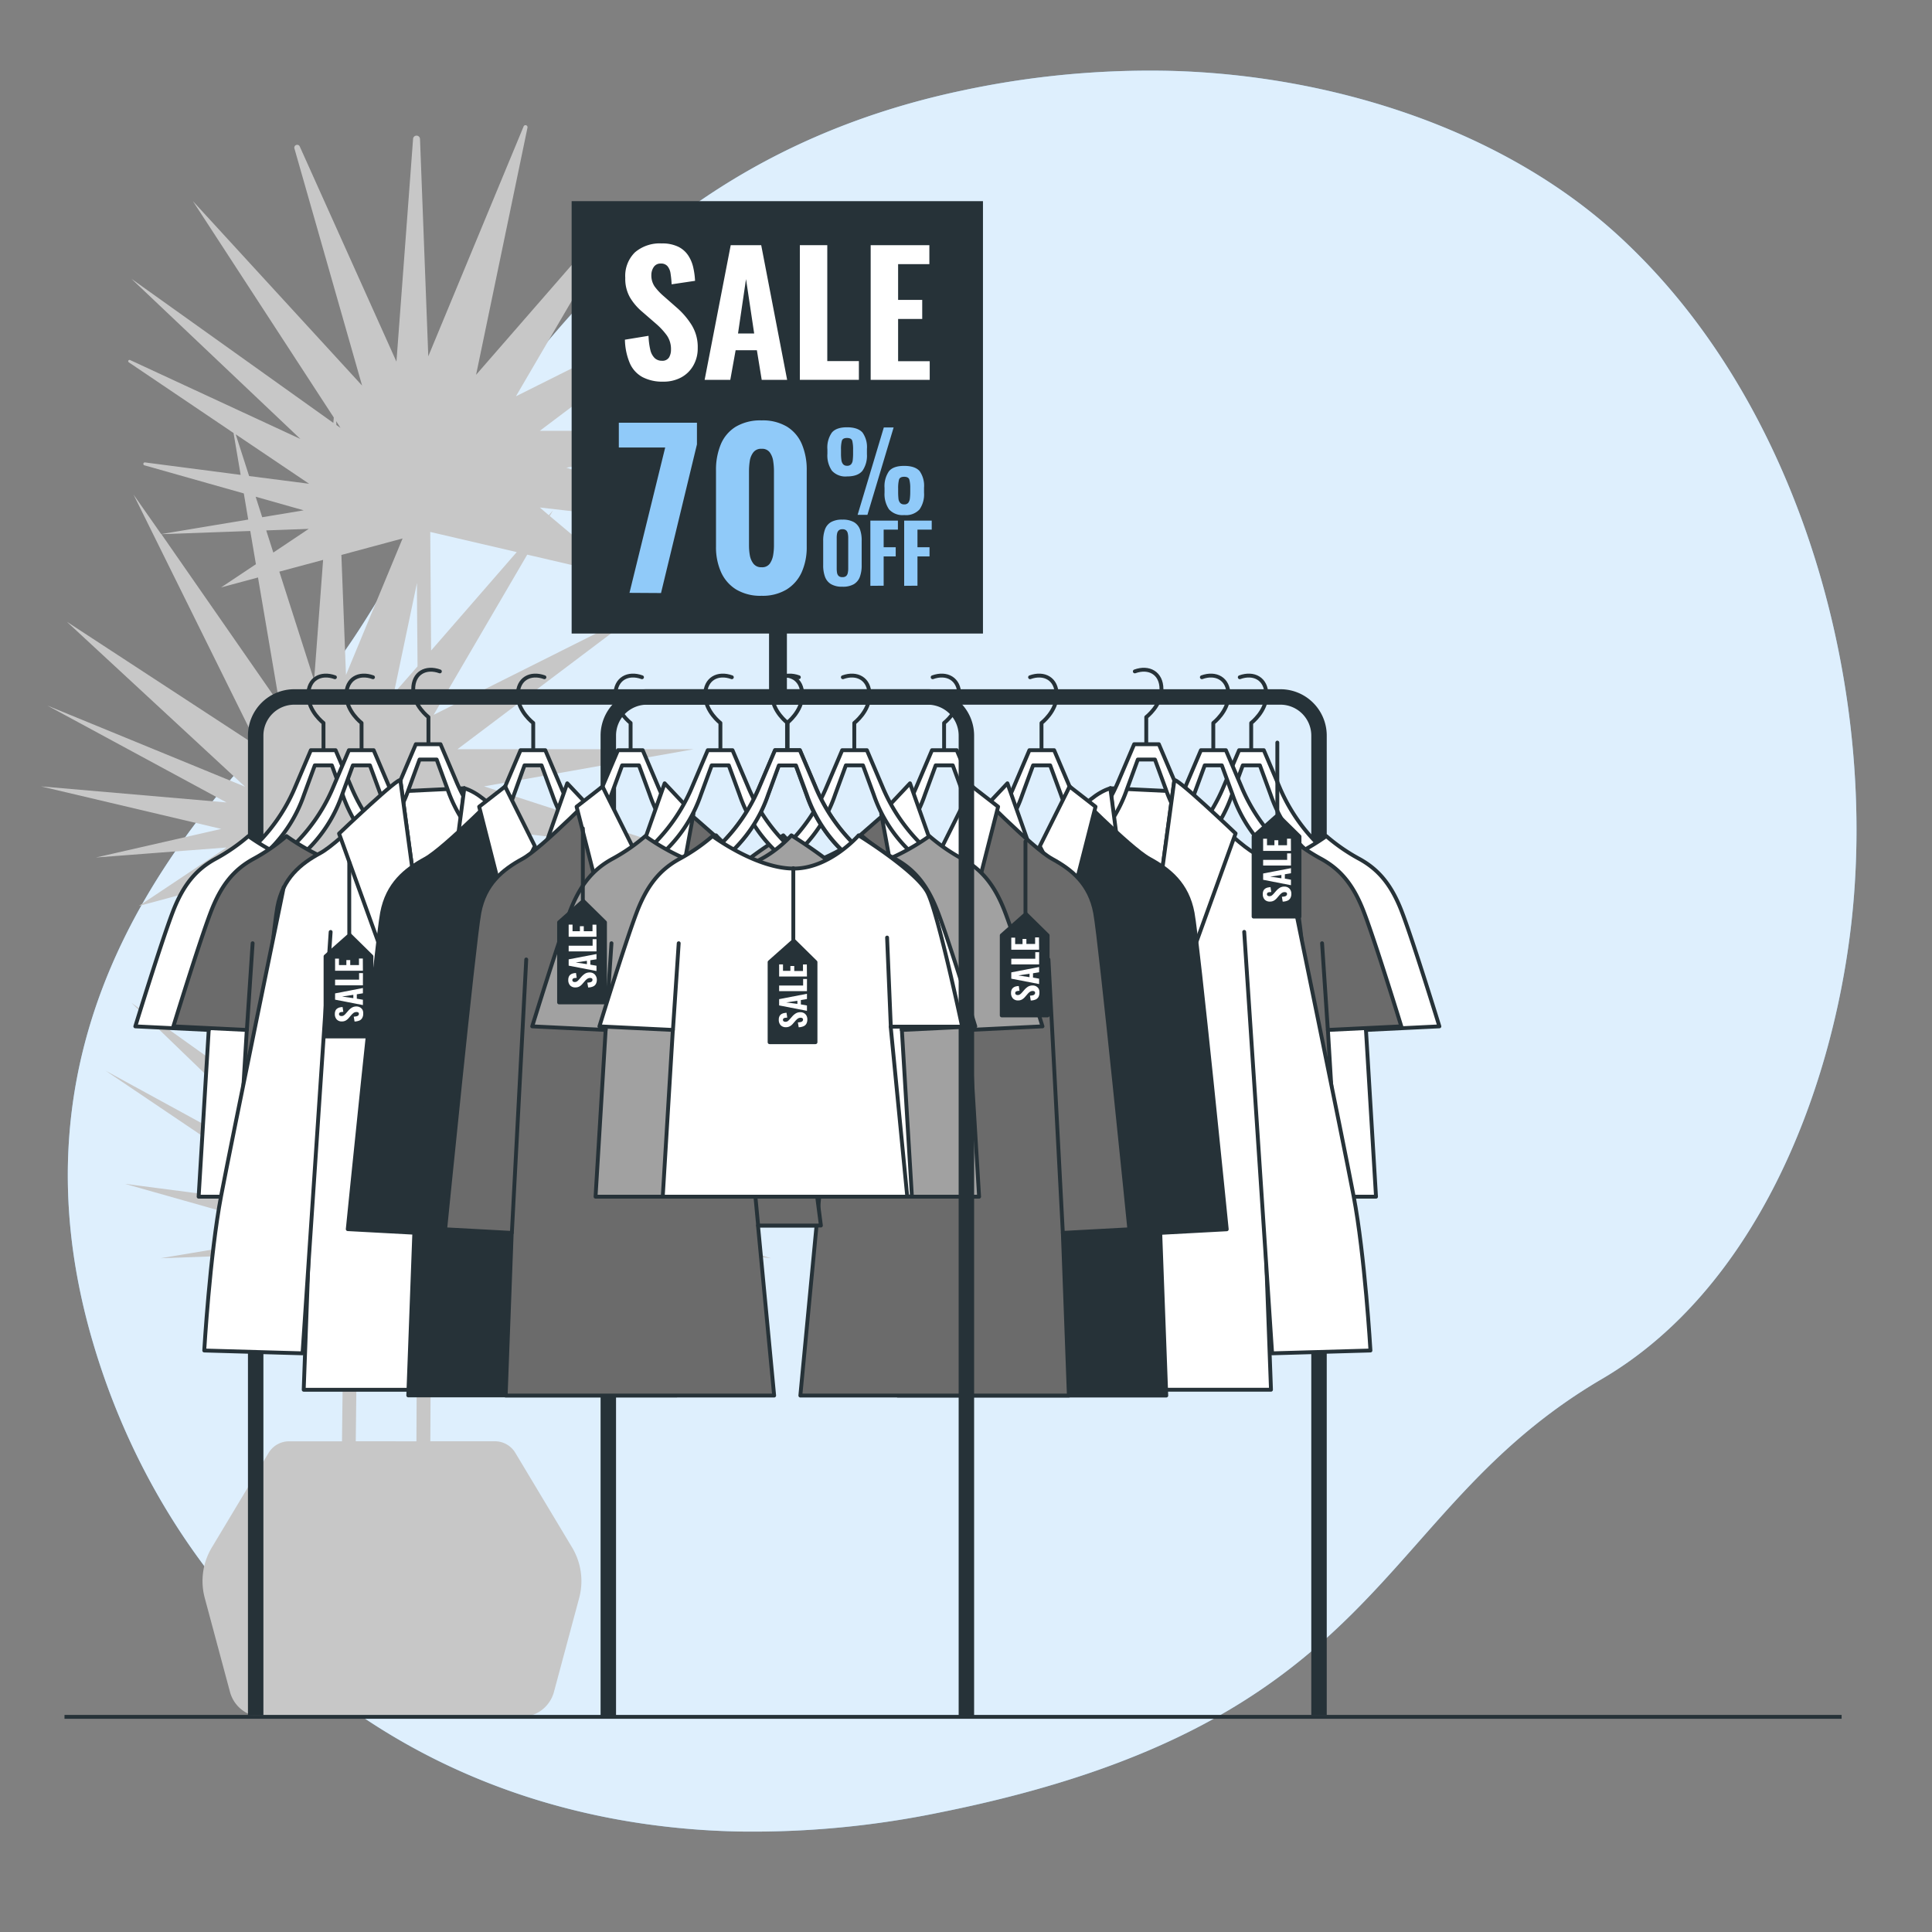 <svg xmlns="http://www.w3.org/2000/svg" viewBox="0 0 500 500"><rect x="0" y="0" width="500" height="500" fill="#808080" stroke="none"/><g id="freepik--background-simple--inject-558"><path d="M479,240c-5.12,43.34-24.9,93.73-64.43,116.88-59.71,35-54.71,88.78-171.26,112.17A239.15,239.15,0,0,1,191.64,474a199.31,199.31,0,0,1-25.36-2.06C92.2,461.09,42.35,409.6,24.06,347.44,0,265.7,48.05,212.18,79.91,179.94S135.09,47.23,249.49,23.33a232.24,232.24,0,0,1,53.11-5c40.7,1,85.1,14.36,115.82,42.26,2.3,2.09,4.54,4.27,6.73,6.51C467.85,110.88,486,181,479,240Z" style="fill:#90CAF9"></path><path d="M479,240c-5.12,43.34-24.9,93.73-64.43,116.88-59.71,35-54.71,88.78-171.26,112.17A239.15,239.15,0,0,1,191.64,474a199.31,199.31,0,0,1-25.36-2.06C92.2,461.09,42.35,409.6,24.06,347.44,0,265.7,48.05,212.18,79.91,179.94S135.09,47.23,249.49,23.33a232.24,232.24,0,0,1,53.11-5c40.7,1,85.1,14.36,115.82,42.26,2.3,2.09,4.54,4.27,6.73,6.51C467.85,110.88,486,181,479,240Z" style="fill:#fff;opacity:0.7"></path></g><g id="freepik--Plant--inject-558"><path d="M139.71,298.83l47.42-35.73-53.61,26.8L164.45,237,123.21,284.4l11.21-53.91,5.29,1.23L135,227.77,137.43,216l40.77,4.69-52.92-17.18,54.29-9.62H118.4l47.42-35.74L112.22,185l24.23-41.46L161,149.25l-18.73-15.71.86-1.47-1.1,1.27-2.33-2,52.23,6a.76.76,0,0,0,.33-1.48l-45.69-14.83L192.35,113a.76.76,0,0,0-.13-1.51H139.71l41.52-31.29a.67.67,0,0,0-.71-1.14l-47,23.5,27.3-46.7a.68.68,0,0,0-1.1-.79L123.21,97l13.31-64a.53.53,0,0,0-1-.31L110.84,92.21,108.7,36a.9.9,0,0,0-1.8,0l-4.3,57.6-25-55.64a.74.74,0,0,0-1.39.51l17.5,61.32L49.92,52.05l36.46,56-.11,1.4L34,72.14l43.75,41.47L33.67,93.18a.34.34,0,0,0-.35.58l27.12,18.3,1.84,10.84-24.72-3.22a.38.38,0,0,0-.16.75l25.7,7.27,1.14,6.76-22.53,3.76L34.56,128l32.3,65.29-49.58-32.4,46.14,42.71-51.16-21,46.35,25.07-48-4.15,46.65,11-32.43,7.4,33.8-2.59L35.93,234.47,75.58,223.8,88.48,269c0,3.57.1,8,.17,12.69L49.92,239.43l38.24,58.72L34,259.52l50.71,48.93L27.32,277.09l52.6,35.49-47.58-6.2,46.2,13.07-37,6.18,38.37-1.37L57.24,339.38,89,330.84c-.06,6-.15,13-.23,19.9-.1,8.55-.2,16.79-.26,22.27H74.79a6.2,6.2,0,0,0-5.28,3L54.8,400.52a16.89,16.89,0,0,0-1.82,13l6.54,24.35a8.71,8.71,0,0,0,8.42,6.46h67a8.73,8.73,0,0,0,8.42-6.46l6.54-24.35a16.89,16.89,0,0,0-1.82-13L133.37,376a6.17,6.17,0,0,0-5.28-3H111.37c.06-12.76.15-29.93.23-47.88L161,336.63l-21.3-17.87,59.79,6.88-52.92-17.19,54.29-9.62ZM137.22,216,133,226.12,118.4,213.86Zm-3.49-73.12-22.16,25.48c-.08-12.07-.17-23.1-.22-30.69ZM89.92,238.25c-.81-4.06-.34-12.35.13-18.09l11.68,2.72c-.73,2.22-.94,4.92-1.29,9.44-.09,1.21-.19,2.56-.32,4.07-.37,4.46-1.08,5.4-2.24,7a21.89,21.89,0,0,0-3.14,5.58c-.64,1.61-1.28,5.45-1.88,10.42l-.93-2.09A118.28,118.28,0,0,0,89.92,238.25Zm8.16,12a18.09,18.09,0,0,1,2.68-4.76c1.54-2.07,2.51-3.7,2.94-8.81.13-1.52.23-2.88.32-4.1.34-4.49.54-7,1.22-8.89l1.61.37L102.6,281l-6.82-15.14C96.52,258.18,97.32,252.16,98.08,250.26Zm3.83-70.77,6-28.6c0,6.5.1,13.89.15,21.58Zm2.28-40.13L89.54,174.68l-1.19-31.06ZM87,109l1.12,1.73L87.07,110ZM83.62,144.9l-2.33,31.16-9-28.12ZM70.73,143l-1.83-5.73,11-.4ZM61,112.4l19,12.8-15.53-2Zm5.16,16.15,12.43,3.52-10.73,1.79Zm-24.39,9.69,23-.82,1.46,8.6-9,6,9.54-2.57,5.58,32.81Zm44.67,82.65c-.46,5.87-.83,13.83,0,18.06.55,2.73,1,5.75,1.31,9l-11-24.41ZM92.07,373c.06-5.47.16-13.7.26-22.23.09-7.31.18-14.74.25-20.91L108,325.71c-.09,17.75-.17,34.68-.23,47.3Zm19.85-147.76,19.58,4.56-19.69,47.44c.09-19.2.14-34.95.14-41.4C112,233.15,111.94,229.52,111.92,225.25Z" style="fill:#c7c7c7"></path></g><g id="freepik--Floor--inject-558"><line x1="16.69" y1="444.32" x2="476.61" y2="444.32" style="fill:none;stroke:#263238;stroke-miterlimit:10"></line></g><g id="freepik--Sign--inject-558"><rect x="199.03" y="159.39" width="4.62" height="20.79" style="fill:#263238"></rect><rect x="147.94" y="52.06" width="106.45" height="111.9" style="fill:#263238"></rect><path d="M171.64,98.77a11,11,0,0,1-5.37-1.18A7.5,7.5,0,0,1,163,94a16.42,16.42,0,0,1-1.27-6.09l6.11-1a18.3,18.3,0,0,0,.45,3.59,4.33,4.33,0,0,0,1.12,2.15,2.62,2.62,0,0,0,1.87.71,2,2,0,0,0,1.87-.86,3.88,3.88,0,0,0,.5-2,6.16,6.16,0,0,0-1.06-3.68,17.91,17.91,0,0,0-2.77-3l-3.62-3.14a14.56,14.56,0,0,1-3.16-3.7,9.71,9.71,0,0,1-1.22-5.07,8.54,8.54,0,0,1,2.51-6.61,9.87,9.87,0,0,1,6.91-2.3,9.45,9.45,0,0,1,4.3.86,6.56,6.56,0,0,1,2.6,2.3,9.39,9.39,0,0,1,1.29,3.14,19.85,19.85,0,0,1,.45,3.38l-6.06.9a27.3,27.3,0,0,0-.28-2.79,3.81,3.81,0,0,0-.78-1.89,2.13,2.13,0,0,0-1.74-.69,2.06,2.06,0,0,0-1.85.92,3.7,3.7,0,0,0-.6,2,5.12,5.12,0,0,0,.84,3,15,15,0,0,0,2.3,2.47l3.53,3.1A19.87,19.87,0,0,1,179,84.12a10.81,10.81,0,0,1,1.57,6,8.82,8.82,0,0,1-1.12,4.44,7.9,7.9,0,0,1-3.11,3.09A9.5,9.5,0,0,1,171.64,98.77Z" style="fill:#fff"></path><path d="M182.36,98.3l6.75-34.85H197l6.71,34.85h-6.58l-1.25-7.66h-5.5L189,98.3Zm8.64-12h4.18l-2.11-14.07Z" style="fill:#fff"></path><path d="M207,98.3V63.45h7.1v30h8.18V98.3Z" style="fill:#fff"></path><path d="M225.33,98.3V63.45h15.19v4.91h-8.09v9.25h6.24v4.94h-6.24V93.48h8.18V98.3Z" style="fill:#fff"></path><path d="M162.91,153.43l9.24-37.61h-12V109.4h20.22V115l-9.3,38.48Z" style="fill:#90CAF9"></path><path d="M197.1,154.19a12.18,12.18,0,0,1-6.58-1.63,10.14,10.14,0,0,1-3.91-4.48,15.78,15.78,0,0,1-1.31-6.61V121.74a17.11,17.11,0,0,1,1.25-6.77,9.78,9.78,0,0,1,3.86-4.53,12.42,12.42,0,0,1,6.69-1.64,12.14,12.14,0,0,1,6.6,1.64,9.78,9.78,0,0,1,3.83,4.53,16.93,16.93,0,0,1,1.25,6.77v19.73a15.78,15.78,0,0,1-1.3,6.61,10.14,10.14,0,0,1-3.91,4.48A12,12,0,0,1,197.1,154.19Zm0-7.39a2.41,2.41,0,0,0,2.12-.93,5.41,5.41,0,0,0,.87-2.2,14.62,14.62,0,0,0,.21-2.36V121.9a17,17,0,0,0-.19-2.5,5.08,5.08,0,0,0-.84-2.25,2.42,2.42,0,0,0-2.17-1,2.49,2.49,0,0,0-2.2,1,4.88,4.88,0,0,0-.87,2.25,17,17,0,0,0-.19,2.5v19.41a14.62,14.62,0,0,0,.21,2.36,5,5,0,0,0,.93,2.2A2.5,2.5,0,0,0,197.1,146.8Z" style="fill:#90CAF9"></path><path d="M218,151.84a5.52,5.52,0,0,1-2.94-.67,3.7,3.7,0,0,1-1.55-1.9,8.49,8.49,0,0,1-.47-3V140a8.35,8.35,0,0,1,.47-3,3.61,3.61,0,0,1,1.55-1.88,5.73,5.73,0,0,1,2.94-.64,5.84,5.84,0,0,1,3,.65,3.66,3.66,0,0,1,1.56,1.88A8.26,8.26,0,0,1,223,140v6.29a8.49,8.49,0,0,1-.47,3,3.67,3.67,0,0,1-1.56,1.9A5.63,5.63,0,0,1,218,151.84Zm0-2.48a1.39,1.39,0,0,0,1-.3,1.49,1.49,0,0,0,.41-.81,5.47,5.47,0,0,0,.11-1.1v-8a5.2,5.2,0,0,0-.11-1.08,1.5,1.5,0,0,0-.41-.8,1.39,1.39,0,0,0-1-.3,1.31,1.31,0,0,0-.94.3,1.51,1.51,0,0,0-.42.8,5.22,5.22,0,0,0-.1,1.08v8a6.36,6.36,0,0,0,.09,1.1,1.49,1.49,0,0,0,.41.81A1.35,1.35,0,0,0,218,149.36Z" style="fill:#90CAF9"></path><path d="M225.25,151.61V134.73h7.13v2.34h-3.69v4.56h3.12V144h-3.12v7.58Z" style="fill:#90CAF9"></path><path d="M234,151.61V134.73h7.13v2.34h-3.69v4.56h3.12V144h-3.12v7.58Z" style="fill:#90CAF9"></path><path d="M219.21,123.3a4.71,4.71,0,0,1-3.91-1.48,6.94,6.94,0,0,1-1.17-4.38V116.3a6.7,6.7,0,0,1,1.15-4.34q1.14-1.38,3.93-1.38t4,1.35a6.52,6.52,0,0,1,1.15,4.28v1.32a6.88,6.88,0,0,1-1.16,4.31C222.39,122.82,221.07,123.3,219.21,123.3Zm0-2.76a1.31,1.31,0,0,0,1.06-.39,1.94,1.94,0,0,0,.42-1.12,14,14,0,0,0,.09-1.7v-1a9.39,9.39,0,0,0-.21-2.23c-.14-.5-.6-.75-1.36-.75s-1.19.24-1.34.74a8.29,8.29,0,0,0-.22,2.24v1a11.9,11.9,0,0,0,.1,1.69,2.09,2.09,0,0,0,.43,1.1A1.28,1.28,0,0,0,219.21,120.54Zm2.74,12.7,6.78-22.61h2.54l-6.78,22.61Zm12.05.06a4.71,4.71,0,0,1-3.92-1.48,7,7,0,0,1-1.16-4.36v-1.17a6.81,6.81,0,0,1,1.14-4.33c.75-.93,2.06-1.39,3.94-1.39s3.2.45,4,1.35a6.59,6.59,0,0,1,1.14,4.29v1.28a6.8,6.8,0,0,1-1.17,4.35A4.77,4.77,0,0,1,234,133.3Zm0-2.77a1.27,1.27,0,0,0,1.05-.39,2.27,2.27,0,0,0,.42-1.1,13.21,13.21,0,0,0,.1-1.66v-1a8.24,8.24,0,0,0-.23-2.25c-.15-.49-.59-.74-1.34-.74s-1.19.25-1.34.75a8.89,8.89,0,0,0-.22,2.24v1a15.9,15.9,0,0,0,.08,1.66,1.94,1.94,0,0,0,.44,1.1A1.32,1.32,0,0,0,234,130.53Z" style="fill:#90CAF9"></path></g><g id="freepik--Clothes--inject-558"><path d="M157.43,444.32V190.37a10,10,0,0,1,10-10H331.36a10,10,0,0,1,10,10V443.92" style="fill:none;stroke:#263238;stroke-linejoin:round;stroke-width:4px"></path><path d="M351.64,226.61l-4.83-3.35a45.66,45.66,0,0,1-15.74-19.71l-4-9.4h-6.39l-4,9.4a45.66,45.66,0,0,1-15.74,19.71l-4.83,3.35a10.78,10.78,0,0,0-4.36,8.92H356A10.78,10.78,0,0,0,351.64,226.61Zm-26,5H298c0-3,4.73-5.71,6.6-7.22l3.34-2.71a36.34,36.34,0,0,0,10.9-16l2.79-7.6h4.43l2.79,7.6a36.43,36.43,0,0,0,10.9,16l3.34,2.71c1.87,1.51,6.51,4.25,6.51,7.22Z" style="fill:#fff;stroke:#263238;stroke-linecap:round;stroke-linejoin:round"></path><path d="M323.81,194v-6.9s3.94-3,3.94-7.23-3.28-5.91-6.9-4.6" style="fill:none;stroke:#263238;stroke-linecap:round;stroke-linejoin:round"></path><path d="M305.44,216.19s7.32,8.45,16.53,8.59c9.78.16,21.27-8.4,21.27-8.4a47.9,47.9,0,0,0,8.51,5.88c5.11,2.79,8.48,6.88,11.16,14,3,7.89,9.6,29.36,9.6,29.36l-19,.93,2.6,43.15H292.82l4.28-44H278.63s6.12-29,8.91-34.6S305.44,216.19,305.44,216.19Z" style="fill:#fff;stroke:#263238;stroke-linecap:round;stroke-linejoin:round"></path><line x1="297.1" y1="265.7" x2="298.07" y2="242.64" style="fill:none;stroke:#263238;stroke-linecap:round;stroke-linejoin:round"></line><line x1="353.49" y1="266.51" x2="352" y2="244.11" style="fill:none;stroke:#263238;stroke-linecap:round;stroke-linejoin:round"></line><path d="M341.79,226.61,337,223.26a45.66,45.66,0,0,1-15.74-19.71l-4-9.4H310.8l-4,9.4A45.66,45.66,0,0,1,291,223.26l-4.83,3.35a10.78,10.78,0,0,0-4.36,8.92h64.31A10.78,10.78,0,0,0,341.79,226.61Zm-26,5H288.15c0-3,4.73-5.71,6.6-7.22l3.34-2.71a36.34,36.34,0,0,0,10.9-16l2.79-7.6h4.43l2.79,7.6a36.43,36.43,0,0,0,10.9,16l3.34,2.71c1.87,1.51,6.51,4.25,6.51,7.22Z" style="fill:#fff;stroke:#263238;stroke-linecap:round;stroke-linejoin:round"></path><path d="M314,194v-6.9s3.94-3,3.94-7.23-3.28-5.91-6.9-4.6" style="fill:none;stroke:#263238;stroke-linecap:round;stroke-linejoin:round"></path><path d="M295.59,216.19s7.32,8.45,16.53,8.59c9.78.16,21.27-8.4,21.27-8.4a47.9,47.9,0,0,0,8.51,5.88c5.11,2.79,8.48,6.88,11.16,14,3,7.89,9.6,29.36,9.6,29.36l-19,.93,2.6,43.15H283l4.28-44H268.78s6.12-29,8.91-34.6S295.59,216.19,295.59,216.19Z" style="fill:#6b6b6b;stroke:#263238;stroke-linecap:round;stroke-linejoin:round"></path><line x1="287.25" y1="265.7" x2="288.22" y2="242.64" style="fill:none;stroke:#263238;stroke-linecap:round;stroke-linejoin:round"></line><line x1="343.64" y1="266.51" x2="342.15" y2="244.11" style="fill:none;stroke:#263238;stroke-linecap:round;stroke-linejoin:round"></line><polygon points="287.37 204 304.51 204.82 304.51 278.25 284.15 278.25 287.37 204" style="fill:#fff;stroke:#263238;stroke-linecap:round;stroke-linejoin:round"></polygon><path d="M324.48,225.1l-4.83-3.34A45.75,45.75,0,0,1,303.91,202l-4-9.4h-6.39l-4,9.4a45.75,45.75,0,0,1-15.74,19.72l-4.83,3.34a10.8,10.8,0,0,0-4.36,8.93h64.31A10.8,10.8,0,0,0,324.48,225.1Zm-26,5H270.84c0-3,4.73-5.71,6.6-7.22l3.34-2.7a36.48,36.48,0,0,0,10.9-16l2.79-7.61h4.43l2.79,7.61a36.47,36.47,0,0,0,10.89,16l3.35,2.7c1.87,1.51,6.51,4.26,6.51,7.22Z" style="fill:#fff;stroke:#263238;stroke-linecap:round;stroke-linejoin:round"></path><path d="M296.65,192.49v-6.91s3.94-3,3.94-7.22-3.29-5.92-6.9-4.6" style="fill:none;stroke:#263238;stroke-linecap:round;stroke-linejoin:round"></path><path d="M287.36,204l7.45,65.51,9.1-67.48s15.56,15.92,20.68,18.71,9.77,6.52,11.16,14,8.84,81.89,8.84,81.89l-17.21.93,1.55,42.1H259.45l4.19-44H247.35s10.24-80.49,13-86.08S287.36,204,287.36,204Z" style="fill:#fff;stroke:#263238;stroke-linecap:round;stroke-linejoin:round"></path><path d="M287.36,204l9.15,69.88-2.18,2.9L274,216.46S280.4,206.09,287.36,204Z" style="fill:#fff;stroke:#263238;stroke-linecap:round;stroke-linejoin:round"></path><path d="M303.91,202l-12.49,92.2,28.35-78.51S303.82,200.49,303.91,202Z" style="fill:#fff;stroke:#263238;stroke-linecap:round;stroke-linejoin:round"></path><path d="M260.38,229.59s-13.3,64.65-16.21,79.92-4.36,40-4.36,40l25.44.73,7.27-109.05" style="fill:#fff;stroke:#263238;stroke-linecap:round;stroke-linejoin:round"></path><path d="M334.09,229.59s13.31,64.65,16.22,79.92,4.36,40,4.36,40l-25.45.73L322,241.17" style="fill:#fff;stroke:#263238;stroke-linecap:round;stroke-linejoin:round"></path><line x1="291.42" y1="294.24" x2="291.42" y2="360.4" style="fill:#fff;stroke:#263238;stroke-linecap:round;stroke-linejoin:round"></line><path d="M297.38,226.61l-4.84-3.35a45.57,45.57,0,0,1-15.73-19.71l-4-9.4h-6.4l-4,9.4a45.59,45.59,0,0,1-15.74,19.71l-4.83,3.35a10.81,10.81,0,0,0-4.36,8.92h64.32A10.81,10.81,0,0,0,297.38,226.61Zm-26,5H243.73c0-3,4.73-5.71,6.6-7.22l3.35-2.71a36.41,36.41,0,0,0,10.89-16l2.79-7.6h4.43l2.79,7.6a36.43,36.43,0,0,0,10.9,16l3.34,2.71c1.88,1.51,6.51,4.25,6.51,7.22Z" style="fill:#fff;stroke:#263238;stroke-linecap:round;stroke-linejoin:round"></path><path d="M269.54,194v-6.9s3.94-3,3.94-7.23-3.28-5.91-6.9-4.6" style="fill:none;stroke:#263238;stroke-linecap:round;stroke-linejoin:round"></path><path d="M260.26,205.51l7.44,21.4,9.11-23.36s15.55,15.92,20.67,18.71,9.77,6.51,11.16,14,8.84,81.88,8.84,81.88l-17.21.93,1.56,42.1H232.34l4.19-44H220.25s10.23-80.49,13-86.07S260.26,205.51,260.26,205.51Z" style="fill:#263238;stroke:#263238;stroke-linecap:round;stroke-linejoin:round"></path><polygon points="253.28 210.63 257.47 233.43 266.31 218.54 260.72 202.72 253.28 210.63" style="fill:#fff;stroke:#263238;stroke-linecap:round;stroke-linejoin:round"></polygon><polygon points="276.81 203.55 269.1 219 277.01 234.36 283.52 208.77 276.81 203.55" style="fill:#fff;stroke:#263238;stroke-linecap:round;stroke-linejoin:round"></polygon><line x1="300.27" y1="319.03" x2="296.55" y2="248.31" style="fill:none;stroke:#263238;stroke-linecap:round;stroke-linejoin:round"></line><line x1="236.53" y1="317.17" x2="243.04" y2="248.31" style="fill:none;stroke:#263238;stroke-linecap:round;stroke-linejoin:round"></line><path d="M272.17,226.61l-4.84-3.35a45.57,45.57,0,0,1-15.73-19.71l-4-9.4h-6.4l-4,9.4a45.59,45.59,0,0,1-15.74,19.71l-4.83,3.35a10.81,10.81,0,0,0-4.36,8.92h64.32A10.81,10.81,0,0,0,272.17,226.61Zm-26,5H218.52c0-3,4.73-5.71,6.6-7.22l3.35-2.71a36.41,36.41,0,0,0,10.89-16l2.79-7.6h4.43l2.79,7.6a36.51,36.51,0,0,0,10.9,16l3.34,2.71c1.88,1.51,6.51,4.25,6.51,7.22Z" style="fill:#fff;stroke:#263238;stroke-linecap:round;stroke-linejoin:round"></path><path d="M244.33,194v-6.9s3.94-3,3.94-7.23-3.28-5.91-6.9-4.6" style="fill:none;stroke:#263238;stroke-linecap:round;stroke-linejoin:round"></path><path d="M235.05,205.51l7.44,21.4,9.11-23.36s15.55,15.92,20.67,18.71,9.77,6.51,11.16,14,8.84,81.88,8.84,81.88l-17.21.93,1.56,42.1H207.13l4.19-44H195s10.23-80.49,13-86.07S235.05,205.51,235.05,205.51Z" style="fill:#6b6b6b;stroke:#263238;stroke-linecap:round;stroke-linejoin:round"></path><polygon points="228.07 210.63 232.26 233.43 241.1 218.54 235.51 202.72 228.07 210.63" style="fill:#fff;stroke:#263238;stroke-linecap:round;stroke-linejoin:round"></polygon><polygon points="251.59 203.55 243.89 219 251.8 234.36 258.31 208.77 251.59 203.55" style="fill:#fff;stroke:#263238;stroke-linecap:round;stroke-linejoin:round"></polygon><line x1="275.06" y1="319.03" x2="271.34" y2="248.31" style="fill:none;stroke:#263238;stroke-linecap:round;stroke-linejoin:round"></line><line x1="211.32" y1="317.17" x2="217.83" y2="248.31" style="fill:none;stroke:#263238;stroke-linecap:round;stroke-linejoin:round"></line><path d="M248.92,226.61l-4.83-3.35a45.66,45.66,0,0,1-15.74-19.71l-4-9.4h-6.39l-4,9.4a45.66,45.66,0,0,1-15.74,19.71l-4.83,3.35a10.78,10.78,0,0,0-4.36,8.92h64.31A10.78,10.78,0,0,0,248.92,226.61Zm-26,5H195.28c0-3,4.73-5.71,6.6-7.22l3.34-2.71a36.34,36.34,0,0,0,10.9-16l2.79-7.6h4.43l2.79,7.6a36.43,36.43,0,0,0,10.9,16l3.34,2.71c1.87,1.51,6.51,4.25,6.51,7.22Z" style="fill:#fff;stroke:#263238;stroke-linecap:round;stroke-linejoin:round"></path><path d="M221.09,194v-6.9s3.94-3,3.94-7.23-3.28-5.91-6.9-4.6" style="fill:none;stroke:#263238;stroke-linecap:round;stroke-linejoin:round"></path><path d="M202.72,216.19s7.32,8.45,16.53,8.59c9.78.16,21.27-8.4,21.27-8.4a47.9,47.9,0,0,0,8.51,5.88c5.11,2.79,8.48,6.88,11.16,14,3,7.89,9.6,29.36,9.6,29.36l-19,.93,2.6,43.15H190.1l4.28-44H175.91s6.12-29,8.91-34.6S202.72,216.19,202.72,216.19Z" style="fill:#a1a1a1;stroke:#263238;stroke-linecap:round;stroke-linejoin:round"></path><line x1="194.38" y1="265.7" x2="195.35" y2="242.64" style="fill:none;stroke:#263238;stroke-linecap:round;stroke-linejoin:round"></line><line x1="250.77" y1="266.51" x2="249.28" y2="244.11" style="fill:none;stroke:#263238;stroke-linecap:round;stroke-linejoin:round"></line><path d="M231.53,226.61l-4.84-3.35A45.57,45.57,0,0,1,211,203.55l-4-9.4h-6.4l-4,9.4a45.59,45.59,0,0,1-15.74,19.71l-4.83,3.35a10.81,10.81,0,0,0-4.36,8.92h64.32A10.81,10.81,0,0,0,231.53,226.61Zm-26,5H177.88c0-3,4.73-5.71,6.6-7.22l3.35-2.71a36.41,36.41,0,0,0,10.89-16l2.79-7.6h4.43l2.79,7.6a36.51,36.51,0,0,0,10.9,16l3.35,2.71c1.87,1.51,6.5,4.25,6.5,7.22Z" style="fill:#fff;stroke:#263238;stroke-linecap:round;stroke-linejoin:round"></path><path d="M203.69,194v-6.9s3.94-3,3.94-7.23-3.28-5.91-6.9-4.6" style="fill:none;stroke:#263238;stroke-linecap:round;stroke-linejoin:round"></path><path d="M185.32,216.19s7.33,8.45,16.53,8.59c9.78.16,21.27-8.4,21.27-8.4a47.9,47.9,0,0,0,8.51,5.88c5.12,2.79,8.48,6.88,11.17,14,3,7.89,9.6,29.36,9.6,29.36l-19,.93L236,309.66H172.7l4.28-44H158.51s6.12-29,8.92-34.6S185.32,216.19,185.32,216.19Z" style="fill:#fff;stroke:#263238;stroke-linecap:round;stroke-linejoin:round"></path><line x1="176.98" y1="265.7" x2="177.95" y2="242.64" style="fill:none;stroke:#263238;stroke-linecap:round;stroke-linejoin:round"></line><line x1="233.37" y1="266.51" x2="231.88" y2="244.11" style="fill:none;stroke:#263238;stroke-linecap:round;stroke-linejoin:round"></line><path d="M250.1,444.32V190.37a10,10,0,0,0-10-10H76.17a10,10,0,0,0-10,10V443.92" style="fill:none;stroke:#263238;stroke-linejoin:round;stroke-width:4px"></path><path d="M55.88,226.61l4.84-3.35a45.57,45.57,0,0,0,15.73-19.71l4-9.4h6.4l4,9.4a45.59,45.59,0,0,0,15.74,19.71l4.83,3.35a10.81,10.81,0,0,1,4.36,8.92H51.52A10.81,10.81,0,0,1,55.88,226.61Zm26,5h27.64c0-3-4.73-5.71-6.6-7.22l-3.35-2.71a36.41,36.41,0,0,1-10.89-16l-2.79-7.6H81.47l-2.79,7.6a36.51,36.51,0,0,1-10.9,16l-3.35,2.71c-1.87,1.51-6.5,4.25-6.5,7.22Z" style="fill:#fff;stroke:#263238;stroke-linecap:round;stroke-linejoin:round"></path><path d="M83.72,194v-6.9s-3.94-3-3.94-7.23,3.28-5.91,6.9-4.6" style="fill:none;stroke:#263238;stroke-linecap:round;stroke-linejoin:round"></path><path d="M102.09,216.19s-7.32,8.45-16.53,8.59c-9.78.16-21.27-8.4-21.27-8.4a47.9,47.9,0,0,1-8.51,5.88c-5.12,2.79-8.48,6.88-11.16,14-3,7.89-9.6,29.36-9.6,29.36l19,.93-2.61,43.15h63.28l-4.28-44H128.9s-6.12-29-8.91-34.6S102.09,216.19,102.09,216.19Z" style="fill:#fff;stroke:#263238;stroke-linecap:round;stroke-linejoin:round"></path><line x1="110.43" y1="265.7" x2="109.46" y2="242.64" style="fill:none;stroke:#263238;stroke-linecap:round;stroke-linejoin:round"></line><line x1="54.04" y1="266.51" x2="55.53" y2="244.11" style="fill:none;stroke:#263238;stroke-linecap:round;stroke-linejoin:round"></line><path d="M65.73,226.61l4.84-3.35A45.57,45.57,0,0,0,86.3,203.55l4-9.4h6.4l4,9.4a45.59,45.59,0,0,0,15.74,19.71l4.83,3.35a10.81,10.81,0,0,1,4.36,8.92H61.37A10.81,10.81,0,0,1,65.73,226.61Zm26,5h27.64c0-3-4.73-5.71-6.6-7.22l-3.35-2.71a36.41,36.41,0,0,1-10.89-16l-2.79-7.6H91.32l-2.79,7.6a36.51,36.51,0,0,1-10.9,16l-3.35,2.71c-1.87,1.51-6.5,4.25-6.5,7.22Z" style="fill:#fff;stroke:#263238;stroke-linecap:round;stroke-linejoin:round"></path><path d="M93.57,194v-6.9s-3.94-3-3.94-7.23,3.28-5.91,6.9-4.6" style="fill:none;stroke:#263238;stroke-linecap:round;stroke-linejoin:round"></path><path d="M111.94,216.19s-7.32,8.45-16.53,8.59c-9.78.16-21.27-8.4-21.27-8.4a47.9,47.9,0,0,1-8.51,5.88c-5.12,2.79-8.48,6.88-11.16,14-3,7.89-9.6,29.36-9.6,29.36l19,.93-2.61,43.15h63.28l-4.28-44h18.47s-6.12-29-8.91-34.6S111.94,216.19,111.94,216.19Z" style="fill:#6b6b6b;stroke:#263238;stroke-linecap:round;stroke-linejoin:round"></path><line x1="120.28" y1="265.7" x2="119.31" y2="242.64" style="fill:none;stroke:#263238;stroke-linecap:round;stroke-linejoin:round"></line><line x1="63.89" y1="266.51" x2="65.38" y2="244.11" style="fill:none;stroke:#263238;stroke-linecap:round;stroke-linejoin:round"></line><polygon points="120.16 204 103.02 204.82 103.02 278.25 123.38 278.25 120.16 204" style="fill:#fff;stroke:#263238;stroke-linecap:round;stroke-linejoin:round"></polygon><path d="M83,225.1l4.84-3.34A45.75,45.75,0,0,0,103.62,202l4-9.4H114l4,9.4a45.75,45.75,0,0,0,15.74,19.72l4.83,3.34A10.83,10.83,0,0,1,143,234H78.68A10.83,10.83,0,0,1,83,225.1Zm26,5h27.64c0-3-4.73-5.71-6.6-7.22l-3.35-2.7a36.47,36.47,0,0,1-10.89-16l-2.79-7.61h-4.43l-2.79,7.61a36.48,36.48,0,0,1-10.9,16l-3.34,2.7c-1.88,1.51-6.51,4.26-6.51,7.22Z" style="fill:#fff;stroke:#263238;stroke-linecap:round;stroke-linejoin:round"></path><path d="M110.88,192.49v-6.91s-3.94-3-3.94-7.22,3.28-5.92,6.9-4.6" style="fill:none;stroke:#263238;stroke-linecap:round;stroke-linejoin:round"></path><path d="M120.16,204l-7.44,65.51L103.62,202S88.06,218,82.94,220.75s-9.77,6.52-11.16,14-8.84,81.89-8.84,81.89l17.21.93-1.55,42.1h69.48l-4.19-44h16.28s-10.23-80.49-13-86.08S120.16,204,120.16,204Z" style="fill:#fff;stroke:#263238;stroke-linecap:round;stroke-linejoin:round"></path><path d="M120.16,204,111,273.89l2.18,2.9,20.35-60.33S127.13,206.09,120.16,204Z" style="fill:#fff;stroke:#263238;stroke-linecap:round;stroke-linejoin:round"></path><path d="M103.62,202l12.49,92.2L87.75,215.73S103.71,200.49,103.62,202Z" style="fill:#fff;stroke:#263238;stroke-linecap:round;stroke-linejoin:round"></path><path d="M147.15,229.59s13.3,64.65,16.21,79.92,4.36,40,4.36,40l-25.44.73L135,241.17" style="fill:#fff;stroke:#263238;stroke-linecap:round;stroke-linejoin:round"></path><path d="M73.43,229.59s-13.3,64.65-16.21,79.92-4.36,40-4.36,40l25.44.73,7.27-109.05" style="fill:#fff;stroke:#263238;stroke-linecap:round;stroke-linejoin:round"></path><line x1="116.11" y1="294.24" x2="116.11" y2="360.4" style="fill:#fff;stroke:#263238;stroke-linecap:round;stroke-linejoin:round"></line><path d="M110.15,226.61l4.83-3.35a45.59,45.59,0,0,0,15.74-19.71l4-9.4h6.4l4,9.4a45.64,45.64,0,0,0,15.73,19.71l4.84,3.35a10.81,10.81,0,0,1,4.36,8.92H105.79A10.81,10.81,0,0,1,110.15,226.61Zm26,5h27.64c0-3-4.72-5.71-6.59-7.22l-3.35-2.71a36.51,36.51,0,0,1-10.9-16l-2.79-7.6h-4.42L133,205.7a36.51,36.51,0,0,1-10.9,16l-3.35,2.71c-1.87,1.51-6.51,4.25-6.51,7.22Z" style="fill:#fff;stroke:#263238;stroke-linecap:round;stroke-linejoin:round"></path><path d="M138,194v-6.9s-4-3-4-7.23,3.29-5.91,6.9-4.6" style="fill:none;stroke:#263238;stroke-linecap:round;stroke-linejoin:round"></path><path d="M147.27,205.51l-7.44,21.4-9.11-23.36s-15.55,15.92-20.67,18.71-9.77,6.51-11.17,14S90,318.1,90,318.1l17.22.93-1.56,42.1h69.48l-4.18-44h16.28s-10.23-80.49-13-86.07S147.27,205.51,147.27,205.51Z" style="fill:#263238;stroke:#263238;stroke-linecap:round;stroke-linejoin:round"></path><polygon points="154.25 210.63 150.06 233.43 141.22 218.54 146.8 202.72 154.25 210.63" style="fill:#fff;stroke:#263238;stroke-linecap:round;stroke-linejoin:round"></polygon><polygon points="130.72 203.55 138.43 219 130.52 234.36 124.01 208.77 130.72 203.55" style="fill:#fff;stroke:#263238;stroke-linecap:round;stroke-linejoin:round"></polygon><line x1="107.26" y1="319.03" x2="110.98" y2="248.31" style="fill:none;stroke:#263238;stroke-linecap:round;stroke-linejoin:round"></line><line x1="171" y1="317.17" x2="164.48" y2="248.31" style="fill:none;stroke:#263238;stroke-linecap:round;stroke-linejoin:round"></line><path d="M135.36,226.61l4.83-3.35a45.59,45.59,0,0,0,15.74-19.71l4-9.4h6.4l4,9.4a45.59,45.59,0,0,0,15.74,19.71l4.83,3.35a10.81,10.81,0,0,1,4.36,8.92H131A10.81,10.81,0,0,1,135.36,226.61Zm26,5H189c0-3-4.72-5.71-6.59-7.22l-3.35-2.71a36.51,36.51,0,0,1-10.9-16l-2.79-7.6H161l-2.79,7.6a36.51,36.51,0,0,1-10.9,16l-3.35,2.71c-1.87,1.51-6.51,4.25-6.51,7.22Z" style="fill:#fff;stroke:#263238;stroke-linecap:round;stroke-linejoin:round"></path><path d="M163.2,194v-6.9s-3.95-3-3.95-7.23,3.29-5.91,6.9-4.6" style="fill:none;stroke:#263238;stroke-linecap:round;stroke-linejoin:round"></path><path d="M172.48,205.51,165,226.91l-9.11-23.36s-15.55,15.92-20.67,18.71-9.77,6.51-11.17,14-8.84,81.88-8.84,81.88l17.22.93-1.56,42.1h69.48l-4.18-44h16.28s-10.23-80.49-13-86.07S172.48,205.51,172.48,205.51Z" style="fill:#6b6b6b;stroke:#263238;stroke-linecap:round;stroke-linejoin:round"></path><polygon points="179.46 210.63 175.27 233.43 166.43 218.54 172.01 202.72 179.46 210.63" style="fill:#fff;stroke:#263238;stroke-linecap:round;stroke-linejoin:round"></polygon><polygon points="155.93 203.55 163.64 219 155.73 234.36 149.22 208.77 155.93 203.55" style="fill:#fff;stroke:#263238;stroke-linecap:round;stroke-linejoin:round"></polygon><line x1="132.47" y1="319.03" x2="136.19" y2="248.31" style="fill:none;stroke:#263238;stroke-linecap:round;stroke-linejoin:round"></line><line x1="196.21" y1="317.17" x2="189.69" y2="248.31" style="fill:none;stroke:#263238;stroke-linecap:round;stroke-linejoin:round"></line><path d="M158.6,226.61l4.84-3.35a45.57,45.57,0,0,0,15.73-19.71l4-9.4h6.4l4,9.4a45.59,45.59,0,0,0,15.74,19.71l4.83,3.35a10.81,10.81,0,0,1,4.36,8.92H154.24A10.81,10.81,0,0,1,158.6,226.61Zm26,5h27.64c0-3-4.73-5.71-6.6-7.22l-3.35-2.71a36.41,36.41,0,0,1-10.89-16l-2.79-7.6h-4.43l-2.79,7.6a36.51,36.51,0,0,1-10.9,16l-3.35,2.71c-1.87,1.51-6.5,4.25-6.5,7.22Z" style="fill:#fff;stroke:#263238;stroke-linecap:round;stroke-linejoin:round"></path><path d="M186.44,194v-6.9s-3.94-3-3.94-7.23,3.28-5.91,6.9-4.6" style="fill:none;stroke:#263238;stroke-linecap:round;stroke-linejoin:round"></path><path d="M204.81,216.19s-7.32,8.45-16.53,8.59c-9.78.16-21.27-8.4-21.27-8.4a47.9,47.9,0,0,1-8.51,5.88c-5.12,2.79-8.48,6.88-11.16,14-3,7.89-9.6,29.36-9.6,29.36l19,.93-2.61,43.15h63.28l-4.28-44h18.47s-6.12-29-8.91-34.6S204.81,216.19,204.81,216.19Z" style="fill:#a1a1a1;stroke:#263238;stroke-linecap:round;stroke-linejoin:round"></path><line x1="213.15" y1="265.7" x2="212.18" y2="242.64" style="fill:none;stroke:#263238;stroke-linecap:round;stroke-linejoin:round"></line><line x1="156.76" y1="266.51" x2="158.25" y2="244.11" style="fill:none;stroke:#263238;stroke-linecap:round;stroke-linejoin:round"></line><path d="M176,226.61l4.83-3.35a45.59,45.59,0,0,0,15.74-19.71l4-9.4H207l4,9.4a45.57,45.57,0,0,0,15.73,19.71l4.84,3.35a10.81,10.81,0,0,1,4.36,8.92H171.64A10.81,10.81,0,0,1,176,226.61Zm26,5h27.64c0-3-4.72-5.71-6.59-7.22l-3.35-2.71a36.51,36.51,0,0,1-10.9-16L206,198.1h-4.43l-2.79,7.6a36.41,36.41,0,0,1-10.89,16l-3.35,2.71c-1.87,1.51-6.51,4.25-6.51,7.22Z" style="fill:#fff;stroke:#263238;stroke-linecap:round;stroke-linejoin:round"></path><path d="M203.84,194v-6.9s-4-3-4-7.23,3.29-5.91,6.9-4.6" style="fill:none;stroke:#263238;stroke-linecap:round;stroke-linejoin:round"></path><path d="M222.21,216.19s-7.33,8.45-16.54,8.59c-9.77.16-21.26-8.4-21.26-8.4a47.9,47.9,0,0,1-8.51,5.88c-5.12,2.79-8.48,6.88-11.17,14-3,7.89-9.6,29.36-9.6,29.36l19,.93-2.61,43.15h63.28l-4.29-44H249s-6.12-29-8.91-34.6S222.21,216.19,222.21,216.19Z" style="fill:#fff;stroke:#263238;stroke-linecap:round;stroke-linejoin:round"></path><line x1="230.54" y1="265.7" x2="229.58" y2="242.64" style="fill:none;stroke:#263238;stroke-linecap:round;stroke-linejoin:round"></line><line x1="174.16" y1="266.51" x2="175.65" y2="244.11" style="fill:none;stroke:#263238;stroke-linecap:round;stroke-linejoin:round"></line><line x1="330.57" y1="192.18" x2="330.57" y2="210.6" style="fill:none;stroke:#263238;stroke-linecap:round;stroke-linejoin:round"></line><polygon points="336.31 237.21 324.43 237.21 324.43 216.48 330.68 210.94 336.31 216.48 336.31 237.21" style="fill:#263238;stroke:#263238;stroke-linecap:round;stroke-linejoin:round"></polygon><path d="M334.2,231.3a2.22,2.22,0,0,1-.25,1.11,1.49,1.49,0,0,1-.73.67,3.38,3.38,0,0,1-1.26.26l-.21-1.26a3.65,3.65,0,0,0,.74-.09.92.92,0,0,0,.44-.23.54.54,0,0,0,.15-.39.41.41,0,0,0-.18-.39.89.89,0,0,0-.41-.1,1.26,1.26,0,0,0-.76.22,4.53,4.53,0,0,0-.62.57l-.64.75a3,3,0,0,1-.77.65,2,2,0,0,1-1.05.26,1.76,1.76,0,0,1-1.36-.52,2,2,0,0,1-.48-1.43,1.93,1.93,0,0,1,.18-.89,1.4,1.4,0,0,1,.48-.54,2,2,0,0,1,.64-.26,5.9,5.9,0,0,1,.7-.1l.19,1.26-.58.05a.82.82,0,0,0-.39.16.46.46,0,0,0-.14.36.43.43,0,0,0,.19.39.79.79,0,0,0,.42.12,1.11,1.11,0,0,0,.63-.17,3.66,3.66,0,0,0,.51-.48l.64-.73a4.08,4.08,0,0,1,.89-.77,2.23,2.23,0,0,1,1.24-.33,1.87,1.87,0,0,1,.92.23,1.74,1.74,0,0,1,.64.65A2,2,0,0,1,334.2,231.3Z" style="fill:#fff"></path><path d="M334.1,229.09l-7.2-1.4v-1.63l7.2-1.38V226l-1.58.26v1.13l1.58.28Zm-2.48-1.79v-.86l-2.91.43Z" style="fill:#fff"></path><path d="M334.1,224h-7.2v-1.46h6.21v-1.69h1Z" style="fill:#fff"></path><path d="M334.1,220.21h-7.2v-3.14h1v1.67h1.92v-1.29h1v1.29h2.26v-1.69h1Z" style="fill:#fff"></path><line x1="205.31" y1="224.69" x2="205.31" y2="243.12" style="fill:none;stroke:#263238;stroke-linecap:round;stroke-linejoin:round"></line><polygon points="211.05 269.72 199.17 269.72 199.17 249 205.42 243.45 211.05 249 211.05 269.72" style="fill:#263238;stroke:#263238;stroke-linecap:round;stroke-linejoin:round"></polygon><path d="M208.94,263.81a2.28,2.28,0,0,1-.24,1.11,1.56,1.56,0,0,1-.74.67,3.57,3.57,0,0,1-1.26.27l-.21-1.27a3.65,3.65,0,0,0,.74-.09.87.87,0,0,0,.44-.23.53.53,0,0,0,.15-.39.39.39,0,0,0-.18-.38.78.78,0,0,0-.41-.11,1.34,1.34,0,0,0-.76.22,4,4,0,0,0-.61.57l-.65.75a2.78,2.78,0,0,1-.77.65,2,2,0,0,1-1.05.26,1.78,1.78,0,0,1-1.36-.52,2,2,0,0,1-.48-1.43,1.93,1.93,0,0,1,.18-.89,1.4,1.4,0,0,1,.48-.54,2.06,2.06,0,0,1,.65-.26,5.46,5.46,0,0,1,.69-.1l.19,1.26a4.51,4.51,0,0,0-.58.06.77.77,0,0,0-.39.16.46.46,0,0,0-.14.36.42.42,0,0,0,.19.38.79.79,0,0,0,.42.12,1.09,1.09,0,0,0,.63-.17,3.66,3.66,0,0,0,.51-.48l.64-.73a4.08,4.08,0,0,1,.89-.77,2.23,2.23,0,0,1,1.24-.33,1.87,1.87,0,0,1,.92.23,1.67,1.67,0,0,1,.64.65A2,2,0,0,1,208.94,263.81Z" style="fill:#fff"></path><path d="M208.84,261.6l-7.2-1.4v-1.62l7.2-1.39v1.36l-1.58.26v1.13l1.58.28Zm-2.48-1.79V259l-2.9.43Z" style="fill:#fff"></path><path d="M208.84,256.51h-7.2v-1.46h6.21v-1.69h1Z" style="fill:#fff"></path><path d="M208.84,252.72h-7.2v-3.14h1v1.67h1.91V250h1v1.29h2.26v-1.69h1Z" style="fill:#fff"></path><line x1="90.39" y1="223.2" x2="90.39" y2="241.63" style="fill:none;stroke:#263238;stroke-linecap:round;stroke-linejoin:round"></line><polygon points="96.13 268.23 84.25 268.23 84.25 247.51 90.5 241.97 96.13 247.51 96.13 268.23" style="fill:#263238;stroke:#263238;stroke-linecap:round;stroke-linejoin:round"></polygon><path d="M94,262.32a2.17,2.17,0,0,1-.25,1.11,1.56,1.56,0,0,1-.73.68,3.59,3.59,0,0,1-1.26.26l-.21-1.26a4.42,4.42,0,0,0,.74-.1.92.92,0,0,0,.44-.23.53.53,0,0,0,.15-.39.4.4,0,0,0-.18-.38.78.78,0,0,0-.41-.1,1.33,1.33,0,0,0-.76.21,4.08,4.08,0,0,0-.62.58l-.64.74a3,3,0,0,1-.77.66,2,2,0,0,1-1,.25,1.73,1.73,0,0,1-1.36-.52,2,2,0,0,1-.48-1.43,2,2,0,0,1,.18-.89,1.3,1.3,0,0,1,.48-.53,1.82,1.82,0,0,1,.64-.27,4.33,4.33,0,0,1,.7-.09l.19,1.25a4.51,4.51,0,0,0-.58.06.73.73,0,0,0-.39.16.46.46,0,0,0-.14.36.41.41,0,0,0,.19.38.79.79,0,0,0,.42.12,1,1,0,0,0,.63-.17,3,3,0,0,0,.51-.47l.64-.73a3.87,3.87,0,0,1,.89-.78,2.23,2.23,0,0,1,1.24-.33,1.78,1.78,0,0,1,.92.24,1.64,1.64,0,0,1,.64.64A2,2,0,0,1,94,262.32Z" style="fill:#fff"></path><path d="M93.92,260.11l-7.2-1.4v-1.62l7.2-1.39v1.36l-1.58.26v1.14l1.58.27Zm-2.48-1.79v-.86l-2.91.44Z" style="fill:#fff"></path><path d="M93.92,255h-7.2v-1.47h6.21v-1.69h1Z" style="fill:#fff"></path><path d="M93.92,251.23h-7.2v-3.14h1v1.67h1.92v-1.29h1v1.29h2.26v-1.69h1Z" style="fill:#fff"></path><line x1="265.39" y1="217.76" x2="265.39" y2="236.19" style="fill:none;stroke:#263238;stroke-linecap:round;stroke-linejoin:round"></line><polygon points="271.13 262.79 259.25 262.79 259.25 242.07 265.5 236.53 271.13 242.07 271.13 262.79" style="fill:#263238;stroke:#263238;stroke-linecap:round;stroke-linejoin:round"></polygon><path d="M269,256.89a2.34,2.34,0,0,1-.24,1.11,1.61,1.61,0,0,1-.74.67,3.38,3.38,0,0,1-1.26.26l-.21-1.26a3.65,3.65,0,0,0,.74-.09.81.81,0,0,0,.44-.24.52.52,0,0,0,.15-.38.41.41,0,0,0-.18-.39.78.78,0,0,0-.41-.1,1.26,1.26,0,0,0-.76.22,3.18,3.18,0,0,0-.61.57l-.65.75a3.17,3.17,0,0,1-.77.65,2,2,0,0,1-1,.25,1.74,1.74,0,0,1-1.36-.52,2,2,0,0,1-.48-1.42,1.93,1.93,0,0,1,.18-.89,1.4,1.4,0,0,1,.48-.54,1.87,1.87,0,0,1,.65-.27,4.08,4.08,0,0,1,.69-.09l.19,1.25c-.22,0-.41,0-.58.06a.87.87,0,0,0-.39.16.46.46,0,0,0-.14.36.41.41,0,0,0,.19.38.72.72,0,0,0,.42.13,1,1,0,0,0,.63-.18,3,3,0,0,0,.51-.47l.64-.73a4.41,4.41,0,0,1,.89-.78,2.31,2.31,0,0,1,1.24-.32,1.87,1.87,0,0,1,.92.23,1.71,1.71,0,0,1,.64.64A2,2,0,0,1,269,256.89Z" style="fill:#fff"></path><path d="M268.92,254.67l-7.2-1.39v-1.63l7.2-1.39v1.36l-1.58.26V253l1.58.28Zm-2.48-1.78V252l-2.9.44Z" style="fill:#fff"></path><path d="M268.92,249.59h-7.2v-1.47h6.21v-1.69h1Z" style="fill:#fff"></path><path d="M268.92,245.79h-7.2v-3.13h1v1.67h1.91V243h1v1.29h2.26v-1.69h1Z" style="fill:#fff"></path><line x1="150.84" y1="214.39" x2="150.84" y2="232.82" style="fill:none;stroke:#263238;stroke-linecap:round;stroke-linejoin:round"></line><polygon points="156.57 259.42 144.69 259.42 144.69 238.7 150.94 233.16 156.57 238.7 156.57 259.42" style="fill:#263238;stroke:#263238;stroke-linecap:round;stroke-linejoin:round"></polygon><path d="M154.46,253.52a2.34,2.34,0,0,1-.24,1.11,1.52,1.52,0,0,1-.74.67,3.38,3.38,0,0,1-1.26.26L152,254.3a3.47,3.47,0,0,0,.74-.09,1,1,0,0,0,.45-.23.55.55,0,0,0,.14-.39.41.41,0,0,0-.17-.39.8.8,0,0,0-.41-.1,1.24,1.24,0,0,0-.76.22,3.21,3.21,0,0,0-.62.57l-.65.75a3.12,3.12,0,0,1-.76.65,2,2,0,0,1-1.05.25,1.76,1.76,0,0,1-1.37-.52,2,2,0,0,1-.47-1.42,1.93,1.93,0,0,1,.18-.89,1.3,1.3,0,0,1,.47-.54,2,2,0,0,1,.65-.27,4.19,4.19,0,0,1,.7-.09l.18,1.25-.57.06a.78.78,0,0,0-.39.16.49.49,0,0,0,0,.74.73.73,0,0,0,.43.13,1.08,1.08,0,0,0,.62-.17,2.81,2.81,0,0,0,.51-.48l.64-.73a4.47,4.47,0,0,1,.9-.78,2.28,2.28,0,0,1,1.24-.32,1.84,1.84,0,0,1,.91.23,1.58,1.58,0,0,1,.64.64A1.92,1.92,0,0,1,154.46,253.52Z" style="fill:#fff"></path><path d="M154.37,251.3l-7.2-1.39v-1.63l7.2-1.38v1.36l-1.59.25v1.14l1.59.28Zm-2.48-1.78v-.86l-2.91.43Z" style="fill:#fff"></path><path d="M154.37,246.22h-7.2v-1.47h6.2v-1.69h1Z" style="fill:#fff"></path><path d="M154.37,242.42h-7.2v-3.13h1V241h1.91v-1.29h1V241h2.26v-1.69h1Z" style="fill:#fff"></path></g></svg>
